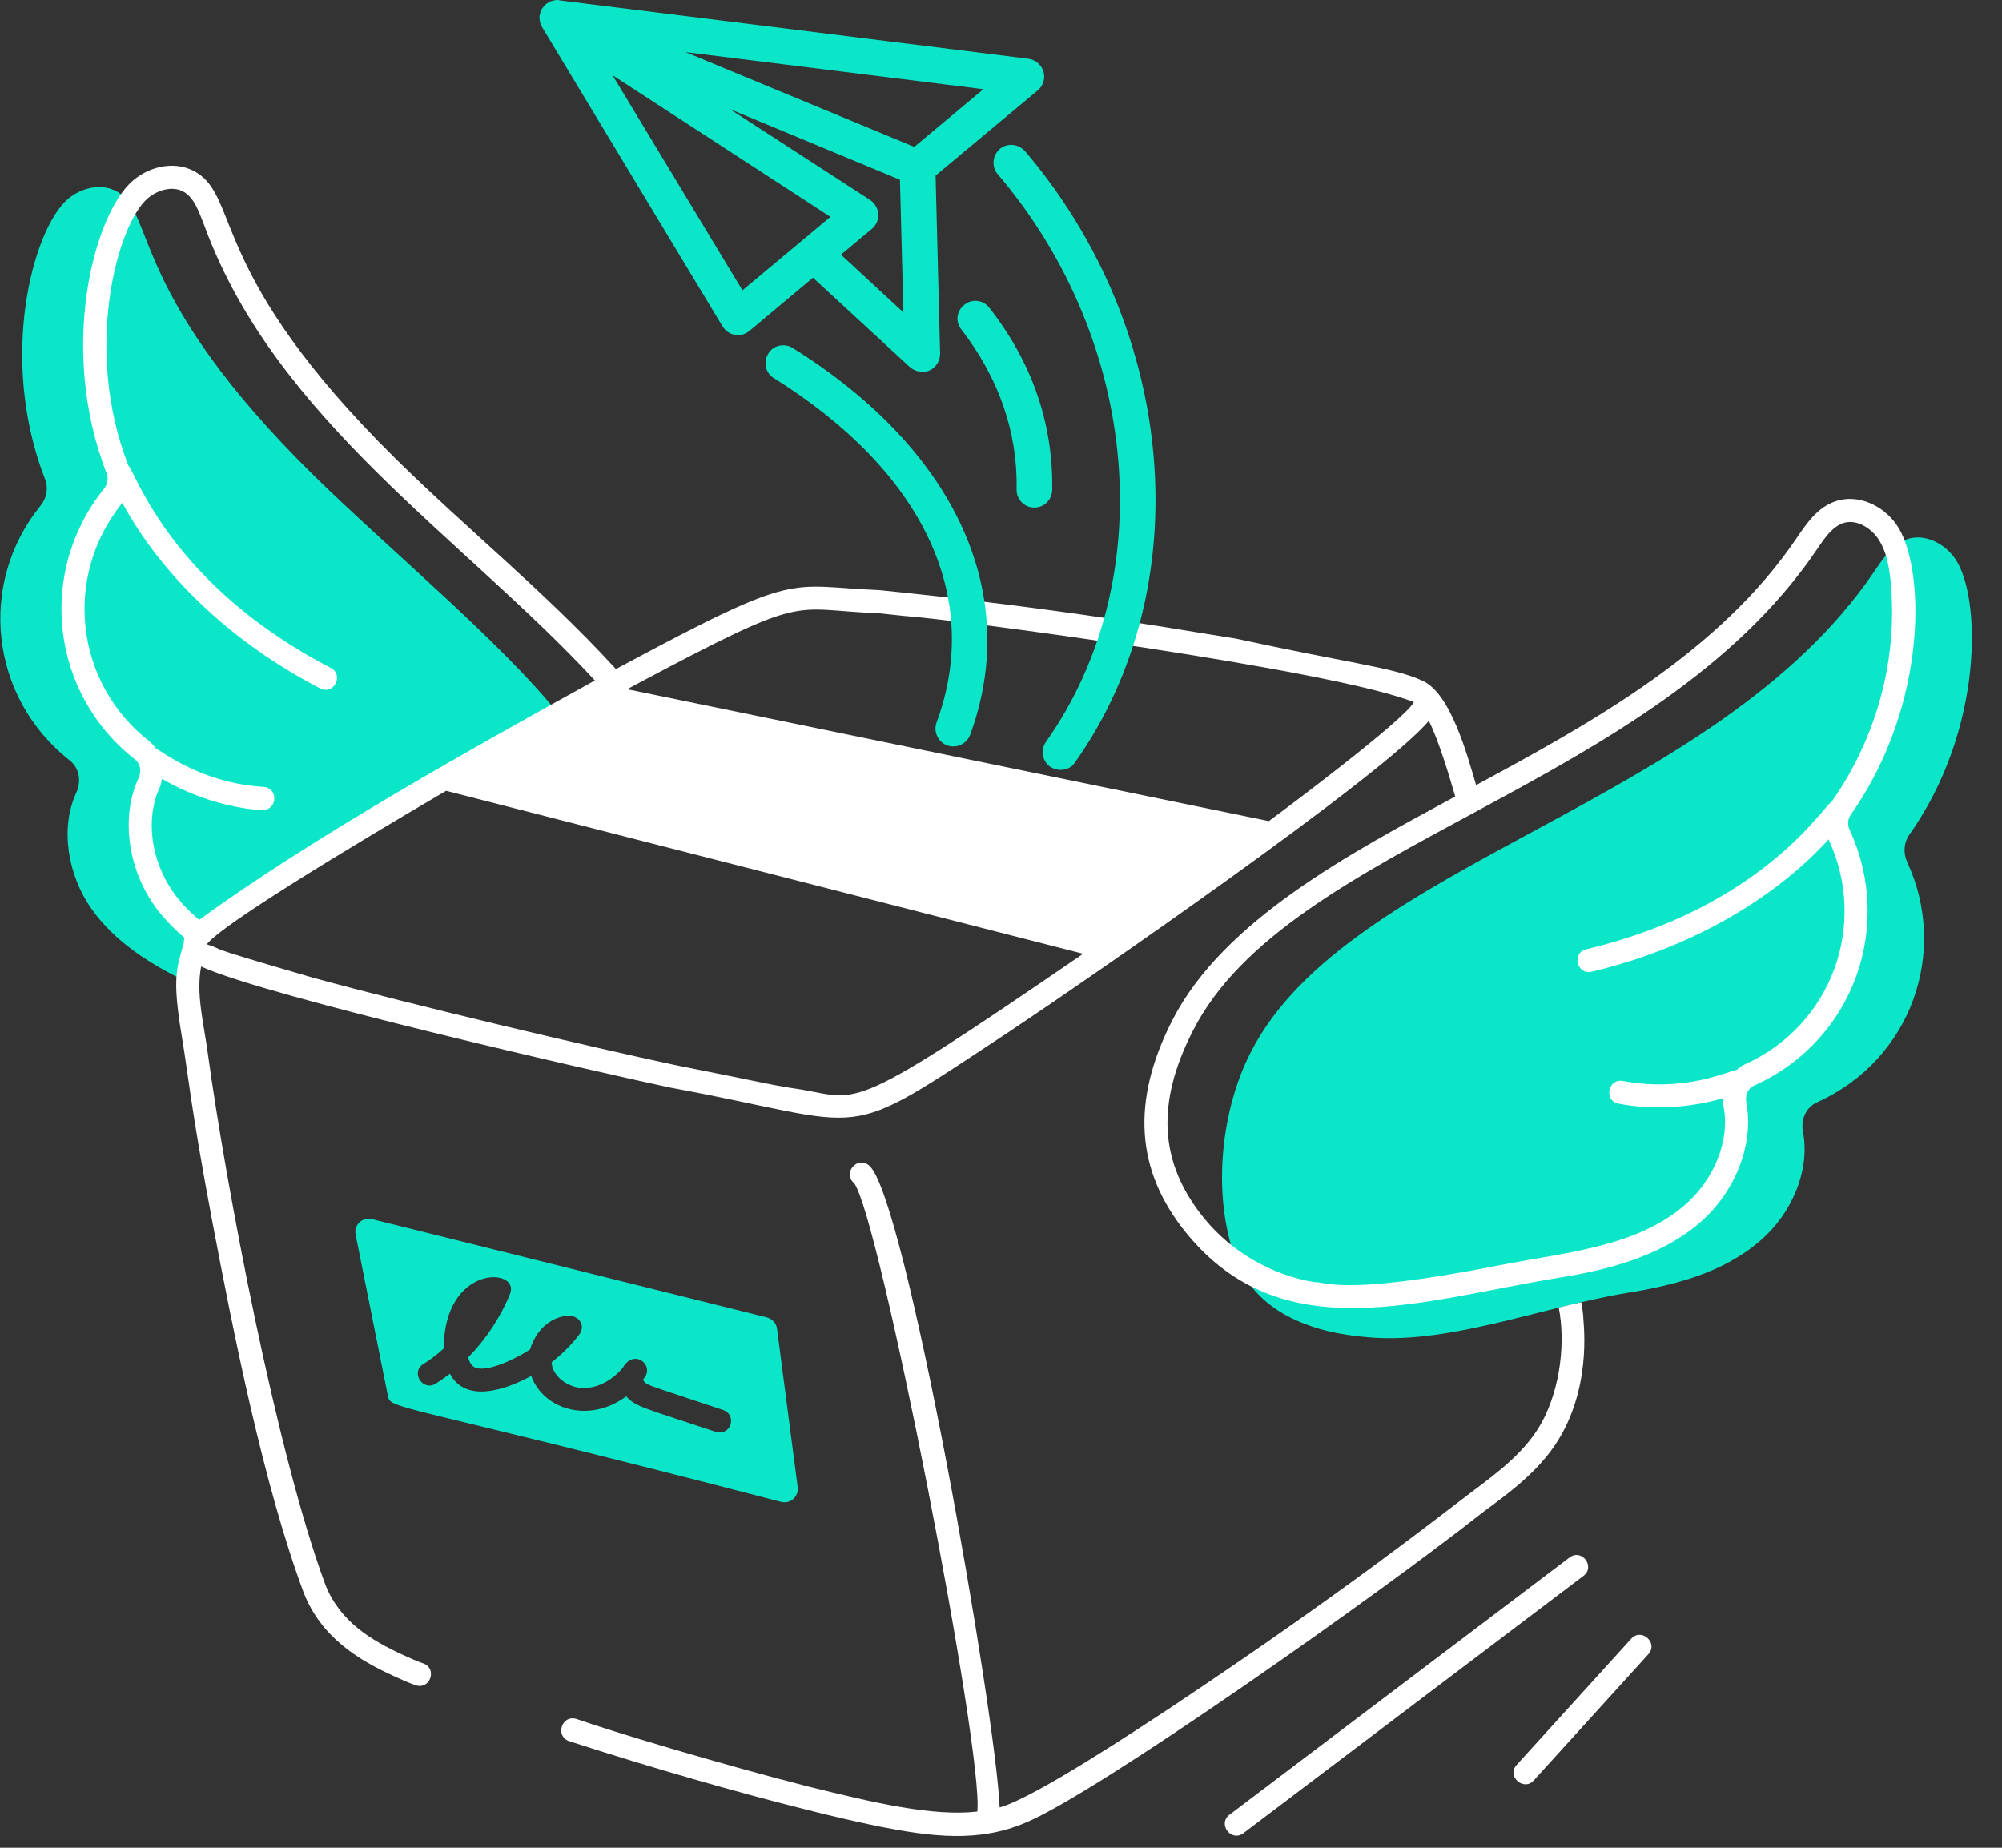<svg xmlns="http://www.w3.org/2000/svg" fill="none" viewBox="0 0 65 60" height="60" width="65">
<rect x="0" y="0" width="65" height="60" fill="#333333" stroke="none"/>
<path fill="#0CE6C8" d="M18.128 23.178C16.054 24.355 17.392 23.563 14.438 25.278H14.428C12.808 26.236 5.841 30.241 6.338 30.738L6.308 30.778C6.168 31.148 6.108 31.528 6.098 31.898C4.888 31.318 3.728 30.588 2.968 29.508C2.208 28.428 1.938 26.908 2.478 25.738C2.648 25.368 2.578 24.938 2.258 24.688C-0.35 22.632 -0.721 18.926 1.318 16.418C1.518 16.168 1.578 15.848 1.458 15.548C-0.066 11.615 1.07 7.446 2.198 6.468C2.638 6.088 3.318 5.928 3.828 6.238C5.036 6.963 4.23 9.583 10.208 15.458C12.567 17.777 16.293 20.868 18.128 23.178Z"></path>
<path fill="#0CE6C8" d="M25.228 43.148C25.208 42.968 25.078 42.828 24.898 42.778L12.078 39.588C11.768 39.508 11.478 39.778 11.548 40.098L12.588 45.298C12.681 45.799 12.546 45.44 25.358 48.768C25.658 48.848 25.938 48.598 25.898 48.288L25.228 43.148ZM23.248 46.498C20.981 45.74 20.637 45.688 20.338 45.348C20.338 45.338 20.338 45.338 20.338 45.338C19.12 46.243 17.634 45.759 17.248 44.678C16.325 45.184 15.095 45.534 14.608 44.608C14.458 44.718 14.308 44.828 14.148 44.928C13.736 45.194 13.321 44.568 13.738 44.298C13.978 44.148 14.198 43.978 14.408 43.788C14.408 41.044 16.906 41.149 16.558 42.018C16.248 42.778 15.778 43.488 15.198 44.078C15.238 44.218 15.298 44.338 15.408 44.398C15.807 44.598 16.838 44.072 17.208 43.818C17.437 43.093 17.967 42.732 18.508 42.718C18.886 42.781 18.975 43.102 18.818 43.318C18.558 43.668 18.248 43.968 17.908 44.238C17.918 44.278 17.918 44.318 17.928 44.368C18.038 44.778 18.538 45.108 19.028 45.068C19.448 45.048 19.888 44.808 20.218 44.418C20.567 43.79 21.227 44.298 20.938 44.718C20.918 44.738 20.898 44.768 20.878 44.798C20.888 44.808 20.898 44.838 20.908 44.858C21.029 44.993 21.08 44.986 23.488 45.788C23.922 45.948 23.754 46.625 23.248 46.498Z"></path>
<path fill="#0CE6C8" d="M61.919 27.988C63.276 30.906 62.06 34.407 59.009 35.788C58.639 35.948 58.459 36.348 58.539 36.758C58.779 38.018 58.159 39.428 57.149 40.288C55.959 41.328 54.359 41.738 52.799 41.988C49.98 42.457 46.94 43.706 44.259 43.408C42.339 43.228 40.629 42.478 40.039 40.668C39.379 38.648 39.649 36.038 40.609 34.168C43.779 27.961 55.676 26.167 60.839 18.578C61.139 18.138 61.449 17.658 61.949 17.498C62.509 17.328 63.129 17.648 63.469 18.128C64.333 19.348 64.42 23.681 61.989 27.108C61.809 27.368 61.789 27.698 61.919 27.988Z"></path>
<path fill="white" d="M48.168 49.088C49.118 48.388 50.108 47.658 50.718 46.548C51.7 44.755 51.392 42.846 51.398 42.678C51.395 42.653 51.355 42.305 51.338 42.288C51.098 42.338 50.858 42.398 50.608 42.458C50.822 43.527 50.684 45.037 50.058 46.188C49.528 47.148 48.648 47.798 47.728 48.488C46.691 49.266 43.702 51.653 38.038 55.428C37.047 56.08 33.593 58.379 32.456 58.691C32.331 55.641 29.396 38.825 28.218 37.847C27.824 37.521 27.354 38.102 27.723 38.41C28.527 39.378 31.95 56.917 31.73 58.825C30.273 58.991 28.329 58.527 26.268 58.018C23.251 57.248 19.815 56.204 18.718 55.818C18.241 55.667 18.008 56.374 18.478 56.538C21.192 57.418 23.984 58.212 26.088 58.738C26.898 58.948 27.718 59.138 28.538 59.308C30.198 59.632 31.776 59.856 33.338 59.168C35.638 58.204 44.738 51.798 48.168 49.088Z"></path>
<path fill="white" d="M50.958 50.575L39.918 58.928C39.523 59.227 39.975 59.826 40.371 59.526L51.411 51.172C51.804 50.875 51.358 50.273 50.958 50.575Z"></path>
<path fill="white" d="M52.962 53.213L49.242 57.31C48.904 57.682 49.475 58.174 49.797 57.814L53.517 53.717C53.852 53.349 53.292 52.846 52.962 53.213Z"></path>
<path fill="white" d="M60.092 26.451C62.619 22.87 62.519 18.378 61.572 17.032C61.103 16.372 60.304 16.056 59.632 16.265C59.024 16.455 58.668 16.978 58.322 17.488C55.829 21.163 51.729 23.442 47.925 25.494C47.639 24.516 47.086 22.468 46.159 22.094C46.059 22.05 45.962 22.007 46.062 22.051C45.121 21.659 43.748 21.523 40.13 20.737C40.03 20.723 37.782 20.357 37.884 20.373C32.782 19.556 28.935 19.208 28.574 19.164C25.54 19.04 26.006 18.506 20.292 21.567L19.996 21.726L19.895 21.615C17.681 19.209 15.129 17.149 12.822 14.872C6.794 8.921 7.79 6.448 6.376 5.6C5.773 5.227 4.921 5.34 4.303 5.875C3.065 6.946 1.877 11.287 3.46 15.367C3.527 15.535 3.495 15.724 3.376 15.873C1.202 18.573 1.634 22.511 4.388 24.665C4.56 24.798 4.602 25.038 4.498 25.27C3.928 26.495 4.134 28.157 5.011 29.402C5.269 29.773 5.603 30.117 5.99 30.452C5.972 30.507 5.968 30.571 5.964 30.635C5.727 31.471 5.591 31.781 5.903 33.653C6.117 34.93 6.184 35.89 6.88 39.598C7.586 43.311 8.551 48.193 9.859 51.715C10.434 53.186 11.664 53.913 12.808 54.436C13.033 54.539 13.26 54.641 13.494 54.723C13.969 54.881 14.207 54.177 13.742 54.014C13.528 53.94 13.322 53.846 13.105 53.748C12.064 53.27 11.033 52.661 10.56 51.448C8.978 47.175 7.339 38.51 6.749 34.217C6.609 33.183 6.361 32.287 6.53 31.385C8.673 32.366 19.438 34.822 21.756 35.315C28.508 36.558 27.124 37.217 32.767 33.501C35.34 31.785 44.939 25.16 46.39 23.406C46.708 24.029 47.064 25.229 47.248 25.864C43.878 27.687 39.724 29.879 38.065 33.125C36.72 35.752 36.867 38.014 38.517 40.04C41.634 43.859 46.088 42.229 50.648 41.485C52.066 41.255 53.864 40.846 55.192 39.7C56.348 38.702 56.954 37.137 56.699 35.806C56.66 35.602 56.724 35.351 56.953 35.249C60.213 33.788 61.485 30.035 60.056 26.957C59.975 26.783 59.989 26.597 60.092 26.451ZM5.181 25.582C5.224 25.485 5.24 25.387 5.261 25.29C6.963 26.294 8.633 26.32 8.533 26.301C9.016 26.301 9.036 25.579 8.556 25.552C6.498 25.428 5.243 24.369 5.066 24.313C5.003 24.227 4.938 24.141 4.85 24.073C2.432 22.185 2.042 18.727 3.961 16.342C3.965 16.337 3.967 16.332 3.971 16.327C5.264 18.717 7.555 20.883 10.394 22.353C10.843 22.582 11.173 21.913 10.739 21.687C5.533 18.99 4.398 15.316 4.164 15.114C4.161 15.107 4.161 15.099 4.158 15.092C2.698 11.327 3.809 7.292 4.794 6.442C5.109 6.169 5.616 6.013 5.986 6.24C6.289 6.422 6.449 6.841 6.604 7.248L6.647 7.357C8.948 13.623 15.045 17.475 19.314 22.096C15.386 24.27 10.139 27.192 6.464 29.872C6.132 29.583 5.845 29.288 5.625 28.972C4.897 27.937 4.717 26.577 5.181 25.582ZM25.667 35.326C24.76 35.172 25.204 35.239 21.913 34.582C19.23 34.011 13.401 32.638 10.158 31.747C6.16 30.587 7.486 30.915 6.715 30.664C7.294 29.862 14.383 25.742 14.486 25.679L35.167 30.971C27.125 36.486 28.021 35.639 25.667 35.326ZM41.196 26.663L20.363 22.38L20.645 22.228C26.315 19.211 25.596 19.803 28.52 19.912L29.385 20.003C30.839 20.093 43.231 21.731 45.906 22.8C45.581 23.389 41.782 26.234 41.196 26.663ZM56.648 34.564C56.548 34.608 56.465 34.675 56.384 34.743C56.184 34.748 54.747 35.486 52.689 35.101C52.199 35.016 52.066 35.749 52.552 35.839C53.649 36.043 54.827 35.988 55.954 35.657C55.952 35.753 55.944 35.849 55.963 35.947C56.169 37.023 55.662 38.303 54.701 39.131C53.111 40.505 50.832 40.663 48.626 41.097C43.568 42.092 43.046 41.616 42.657 41.631C41.274 41.397 39.977 40.643 39.099 39.565C37.637 37.772 37.521 35.834 38.733 33.466C41.856 27.352 53.688 25.645 58.977 17.861C59.259 17.444 59.58 16.95 60.068 16.95C60.414 16.95 60.761 17.186 60.958 17.464C61.26 17.892 61.346 18.454 61.39 18.947C61.762 23.114 59.527 25.911 59.469 26.036C59.192 26.18 57.215 29.463 51.504 30.824C51.021 30.941 51.195 31.667 51.678 31.554C54.79 30.813 57.537 29.263 59.371 27.256C59.373 27.261 59.374 27.267 59.376 27.273C60.65 30.019 59.482 33.293 56.648 34.564Z"></path>
<path fill="#0CE6C8" d="M30.376 5.702L30.523 11.483C30.523 11.71 30.398 11.926 30.183 12.028C30.103 12.062 30.024 12.074 29.945 12.074C29.797 12.074 29.661 12.017 29.548 11.926L26.395 9.018L24.332 10.745C24.218 10.836 24.093 10.881 23.957 10.881C23.923 10.881 23.889 10.881 23.855 10.87C23.697 10.847 23.549 10.745 23.458 10.597L17.596 0.874C17.596 0.874 17.596 0.874 17.596 0.863C17.585 0.852 17.573 0.84 17.573 0.818C17.562 0.806 17.551 0.784 17.551 0.772C17.539 0.749 17.539 0.738 17.528 0.715V0.704C17.528 0.692 17.528 0.692 17.528 0.692C17.528 0.681 17.528 0.67 17.528 0.658C17.517 0.647 17.517 0.624 17.517 0.602C17.517 0.59 17.517 0.568 17.517 0.545C17.517 0.534 17.517 0.522 17.517 0.511C17.517 0.5 17.517 0.5 17.517 0.5C17.517 0.5 17.528 0.5 17.528 0.488C17.528 0.466 17.528 0.454 17.539 0.431C17.539 0.409 17.551 0.397 17.551 0.374C17.562 0.374 17.562 0.363 17.562 0.363C17.562 0.352 17.573 0.341 17.573 0.341C17.573 0.329 17.585 0.318 17.585 0.307C17.585 0.295 17.596 0.284 17.607 0.272C17.619 0.261 17.63 0.238 17.641 0.227C17.653 0.215 17.664 0.204 17.675 0.193C17.675 0.181 17.687 0.17 17.687 0.17V0.159H17.698C17.698 0.159 17.709 0.147 17.721 0.136C17.732 0.136 17.743 0.125 17.755 0.113C17.777 0.102 17.789 0.091 17.811 0.079C17.823 0.068 17.834 0.068 17.845 0.056C17.845 0.056 17.857 0.056 17.857 0.045C17.879 0.045 17.891 0.045 17.902 0.034C17.925 0.034 17.936 0.023 17.959 0.023C17.981 0.011 17.993 0.011 18.016 0.011H18.027L18.038 0C18.05 0 18.061 0 18.072 0C18.095 0 18.106 0 18.129 0C18.14 0.011 18.151 -3.5256e-08 18.163 0.011L33.392 1.908C33.619 1.942 33.811 2.101 33.88 2.328C33.947 2.544 33.868 2.783 33.698 2.93L30.376 5.702ZM29.332 10.143L29.219 5.838L23.697 3.543L28.255 6.497C28.403 6.599 28.505 6.77 28.516 6.951C28.527 7.133 28.448 7.315 28.312 7.428L27.303 8.269L29.332 10.143ZM24.105 9.427L26.962 7.042L19.887 2.442L24.105 9.427ZM22.257 1.692L29.684 4.77L31.929 2.896L22.257 1.692ZM34.9 24.761C38.926 19.082 38.245 10.733 33.279 4.907C33.063 4.668 32.7 4.634 32.462 4.838C32.213 5.055 32.19 5.418 32.394 5.656C37.02 11.085 37.678 18.832 33.959 24.091C33.777 24.352 33.834 24.704 34.095 24.898C34.197 24.966 34.322 25 34.435 25C34.617 25 34.798 24.921 34.9 24.761ZM30.41 23.455C30.296 23.762 30.455 24.091 30.75 24.205C30.818 24.228 30.886 24.239 30.954 24.239C31.192 24.239 31.408 24.091 31.498 23.864C33.176 19.287 31.022 14.595 25.738 11.301C25.466 11.131 25.103 11.211 24.944 11.483C24.774 11.756 24.853 12.119 25.125 12.278C29.979 15.311 31.906 19.389 30.41 23.455ZM31.215 10.7C32.428 12.278 33.041 14.028 33.007 15.89C32.995 16.208 33.256 16.481 33.574 16.481H33.585C33.902 16.481 34.152 16.231 34.163 15.913C34.197 13.766 33.517 11.779 32.122 9.995C31.929 9.745 31.566 9.689 31.317 9.893C31.056 10.086 31.011 10.449 31.215 10.7Z"></path>
</svg>
